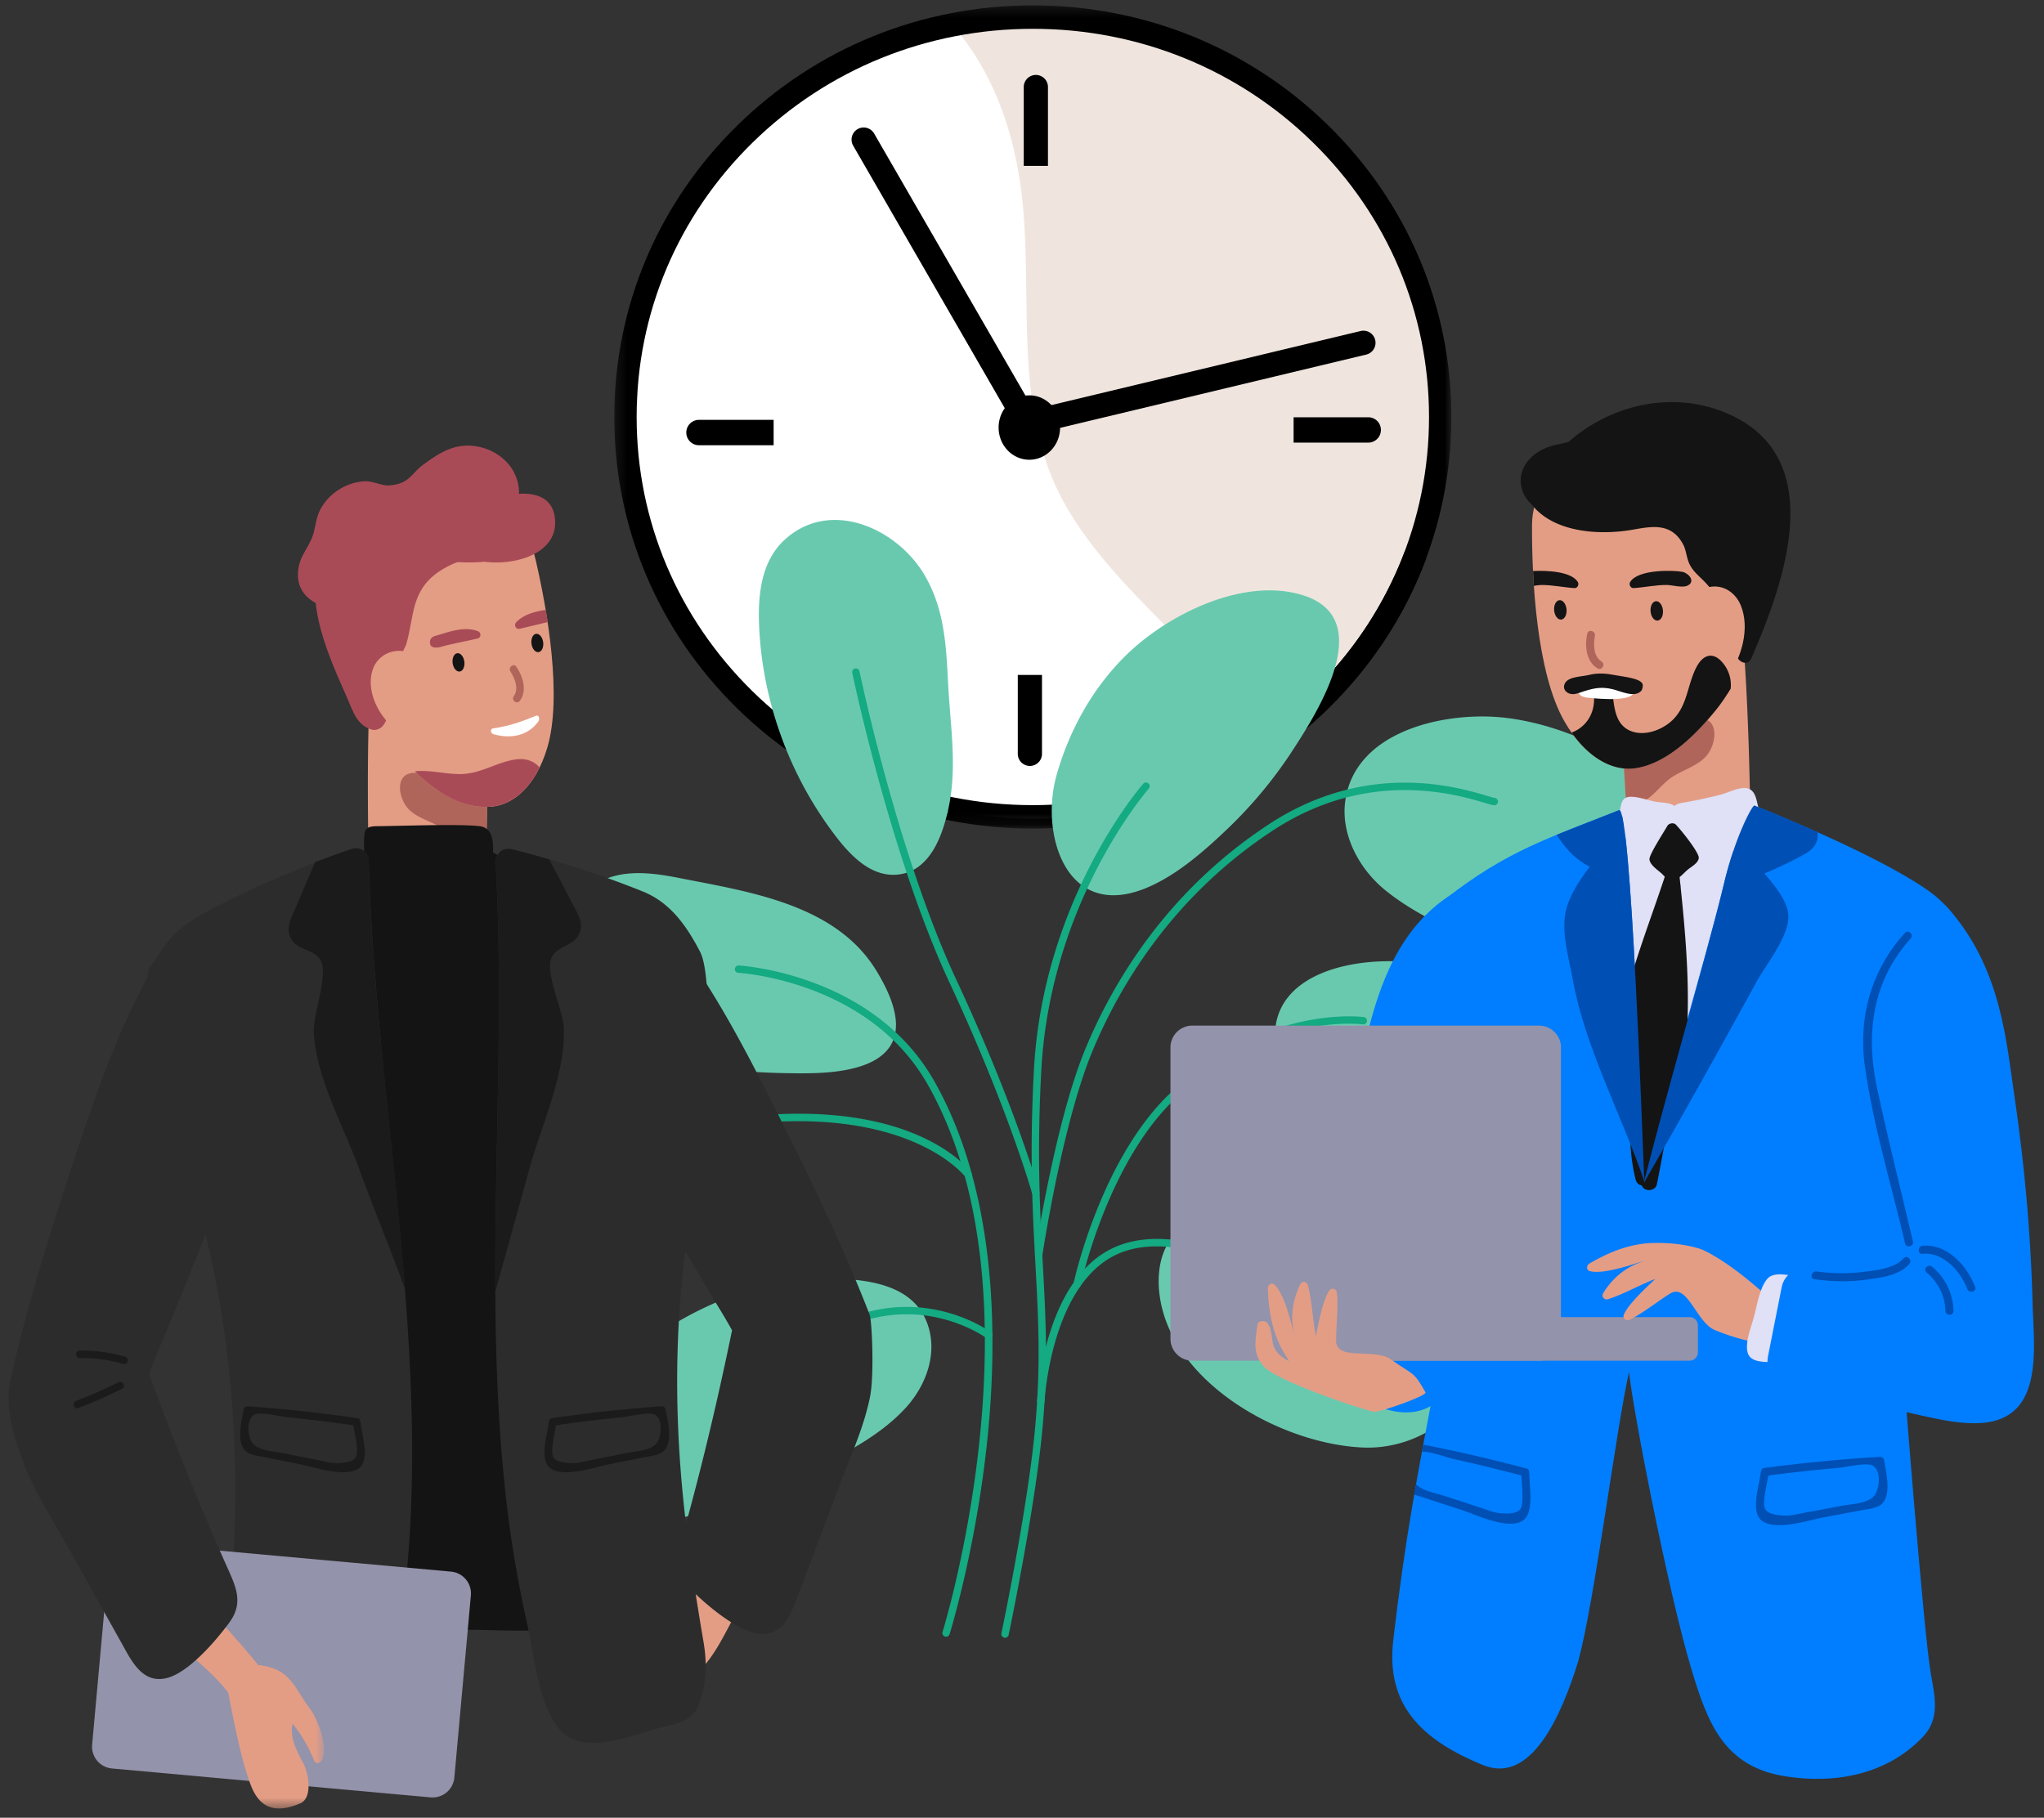 <?xml version="1.0" encoding="utf-8"?>
<svg xmlns="http://www.w3.org/2000/svg" xmlns:xlink="http://www.w3.org/1999/xlink" width="190" height="169" viewBox="0 0 190 169">
    <rect x="0" y="0" width="190" height="169" fill="#333333" stroke="none"/>
    <defs>
        <path id="a" d="M.3.362h77.814v76.534H.3z"/>
        <path id="c" d="M.3.426h15.022V19.5H.301z"/>
    </defs>
    <g fill="none" fill-rule="evenodd">
        <path fill="#EFE5DE" d="M133.247 38.99c0 20.506-16.623 37.13-37.13 37.13-20.505 0-37.13-16.624-37.13-37.13 0-20.507 16.625-37.13 37.13-37.13 20.507 0 37.13 16.623 37.13 37.13"/>
        <path fill="#FFF" d="M95.98 75.98c7.925 0 15.269-2.484 21.299-6.715-1.242-2.222-2.76-4.325-4.465-6.298-4.68-5.417-10.515-10.018-13.987-16.386-4.49-8.24-2.95-18.029-3.706-27.014-.541-6.438-2.485-12.465-6.477-17.12-14.741 2.954-26.326 14.638-29.138 29.43a76.115 76.115 0 0 0-.167 2.734c-.138 3.197-.134 6.4-.103 9.603 2.6 17.964 18.058 31.767 36.743 31.767"/>
        <g transform="translate(56.798 .138)">
            <mask id="b" fill="#fff">
                <use xlink:href="#a"/>
            </mask>
            <path fill="#000" d="M39.207 2.54c-9.846 0-19.1 3.76-26.06 10.588C6.204 19.943 2.38 29 2.38 38.63S6.203 57.315 13.148 64.13c6.958 6.828 16.213 10.588 26.06 10.588 9.846 0 19.101-3.76 26.06-10.588 6.944-6.815 10.768-15.871 10.768-25.5 0-9.63-3.824-18.687-10.769-25.502C58.309 6.3 49.054 2.54 39.207 2.54m0 74.357c-10.376 0-20.135-3.97-27.48-11.177C4.359 58.489.301 48.867.301 38.629c0-10.239 4.058-19.86 11.426-27.09C19.072 4.33 28.831.362 39.207.362c10.377 0 20.136 3.97 27.48 11.177 7.369 7.23 11.427 16.851 11.427 27.09 0 10.238-4.058 19.86-11.426 27.09-7.345 7.207-17.104 11.177-27.48 11.177" mask="url(#b)"/>
        </g>
        <path fill="#000" d="M96.962 39.62l-1.95 1.125-15.705-27.203a1.125 1.125 0 1 1 1.95-1.125l15.705 27.202z"/>
        <path fill="#000" d="M96.452 40.283l-.525-2.189 30.547-7.318a1.125 1.125 0 0 1 .525 2.19l-30.547 7.317zM120.246 41.152v-2.359h6.938a1.179 1.179 0 1 1 0 2.359h-6.938zM94.608 62.753h2.25v7.38a1.126 1.126 0 0 1-2.25 0v-7.38zM97.413 15.425h-2.25v-7.38a1.126 1.126 0 0 1 2.25 0v7.38zM71.913 41.394v-2.359h-6.938a1.179 1.179 0 1 0 0 2.36h6.938z"/>
        <path fill="#000" d="M98.54 39.75c0 1.653-1.279 2.993-2.857 2.993-1.578 0-2.857-1.34-2.857-2.994 0-1.653 1.28-2.993 2.857-2.993 1.578 0 2.858 1.34 2.858 2.993M130.565 51.312c-1.816 4.793-4.678 9.19-8.475 12.916a36.794 36.794 0 0 1-17.82 9.686 5.917 5.917 0 0 1-.269 2.278 38.837 38.837 0 0 0 19.51-10.375c4.075-3.999 7.135-8.73 9.059-13.891a5.098 5.098 0 0 1-2.005-.614"/>
        <path fill="#69C9AF" d="M157.176 76.791c-1.422-2.95-4.165-4.942-6.945-6.513-3.113-1.758-6.57-3.07-10.129-3.523-5.465-.695-14.137 1.05-15.052 7.713-.435 3.168 1.327 6.362 3.738 8.314 4.836 3.915 13.943 7.148 20.152 6.501 6.155-.64 11.198-6.34 8.236-12.492M131.711 89.513c-6.038-.695-12.684 1.03-13.165 6.147-.51 5.42 6.103 6.864 10.25 6.968 3.655.091 11.07-.813 12.573-5.105 1.529-4.363-3.776-7.333-9.658-8.01M121.118 55.342c-5.468-1.716-12.42 1.718-16.28 5.417-3.18 3.046-5.404 7.024-6.612 11.258-1.573 5.509.856 13.447 8.102 10.629 2.917-1.139 5.578-3.488 7.817-5.627a41.016 41.016 0 0 0 6.017-7.264c2.394-3.678 7.834-12.255.956-14.413M126.49 114.213c-4.642-1.51-12.977-3.115-16.807.082-2.285 1.906-2.305 5.33-1.49 7.953 2.215 7.143 11.454 12.043 18.538 12.333 5.099.209 10.558-3.347 10.441-8.886-.123-5.878-5.012-9.528-10.126-11.296a32.793 32.793 0 0 0-.557-.186M88.268 65.594a72.26 72.26 0 0 1-.137-2.042c-.179-3.532-.333-6.906-2.171-10.057-2.551-4.372-8.816-7.232-13.07-3.267-2.089 1.946-2.423 4.953-2.337 7.654.11 3.442.772 6.885 1.905 10.135a34.729 34.729 0 0 0 4.61 8.895c1.476 2.043 3.571 4.703 6.414 4.397 2.774-.3 3.978-3.205 4.566-5.655a.718.718 0 0 0 .069-.291c.037-.167.072-.33.104-.49.615-3.072.289-6.183.047-9.279M81.433 90.2c-3.794-6.16-11.842-7.295-18.337-8.578-2.533-.5-5.52-.89-7.798.636-1.862 1.245-2.73 3.519-2.556 5.708.458 5.78 6.494 9.498 11.558 10.804 3.308.852 6.732 1.005 10.133 1.018 4.168.016 12.58-.527 7-9.588M63.458 101.833c-8.238-3.498-18.487 1.349-23.178 8.444-1.37 2.07-1.554 4.65.163 6.583 1.922 2.166 4.962 2.447 7.677 2.185 5.58-.54 10.914-2.855 15.182-6.477 1.676-1.423 4.61-3.81 4.765-6.198.153-2.369-2.81-3.773-4.609-4.537M86.044 122.671c-1.369-3.076-5-3.65-8.006-3.783-7.044-.31-13.654 2.516-19.135 6.782-3.472 2.703-13.346 10.532-7.548 15.3 2.972 2.445 7.324 1.269 10.69.475a63.111 63.111 0 0 0 12.15-4.221c3.45-1.606 7.314-3.445 9.943-6.277 2.026-2.182 3.178-5.415 1.906-8.276"/>
        <path fill="#14AA82" d="M93.424 152.266a.344.344 0 0 1-.337-.415c.022-.106 2.242-10.692 3.022-18.017.678-6.36.43-10.946.14-16.256-.263-4.84-.561-10.326-.141-18.105.863-15.994 10.076-26.508 10.168-26.612a.344.344 0 0 1 .514.457c-.091.103-9.146 10.448-9.996 26.192-.417 7.742-.12 13.207.142 18.03.29 5.34.54 9.952-.143 16.367-.784 7.36-3.01 17.98-3.033 18.086a.344.344 0 0 1-.336.273"/>
        <path fill="#14AA82" d="M96.278 111.231a.343.343 0 0 1-.331-.251c-.022-.078-2.242-7.944-7.684-19.619-5.475-11.742-9.007-28.637-9.042-28.806a.343.343 0 1 1 .673-.14c.035.169 3.552 16.987 8.992 28.656 5.469 11.731 7.701 19.646 7.723 19.724a.345.345 0 0 1-.331.436M87.942 152.174a.344.344 0 0 1-.328-.447c.097-.312 9.651-31.437-1.375-50.888-5.485-9.676-17.485-10.384-17.605-10.39a.344.344 0 0 1-.327-.36.347.347 0 0 1 .36-.326c.125.006 12.5.735 18.17 10.736 5.846 10.313 5.922 23.755 4.956 33.215-1.044 10.23-3.499 18.14-3.523 18.22a.344.344 0 0 1-.328.24"/>
        <path fill="#14AA82" d="M49.57 110.241a.344.344 0 0 1-.232-.598c.193-.175 4.902-4.299 20.31-5.855 15.49-1.564 20.436 4.951 20.64 5.23a.344.344 0 0 1-.555.405c-.056-.075-4.97-6.47-20.016-4.95-15.133 1.528-19.872 5.639-19.918 5.68a.344.344 0 0 1-.23.088M68.65 129.881a.345.345 0 0 1-.266-.562c.126-.152 3.14-3.756 10.473-6.734 7.43-3.018 13.214 1.243 13.271 1.285a.344.344 0 0 1-.414.55c-.054-.041-5.54-4.065-12.598-1.198-7.154 2.906-10.17 6.498-10.2 6.533a.341.341 0 0 1-.265.126M96.752 130.618h-.018a.344.344 0 0 1-.326-.36c.025-.497.688-12.182 7.948-14.587 7.207-2.388 16.827 4.77 17.233 5.076a.344.344 0 0 1-.413.55c-.097-.073-9.74-7.248-16.604-4.973-6.812 2.257-7.472 13.85-7.477 13.968a.344.344 0 0 1-.343.326"/>
        <path fill="#14AA82" d="M100.125 119.75a.344.344 0 0 1-.337-.415c.025-.115 2.537-11.766 9.202-17.895 8.805-8.098 17.713-6.891 17.802-6.878a.344.344 0 0 1-.1.68c-.086-.013-8.685-1.162-17.237 6.704-6.504 5.982-8.97 17.417-8.994 17.532a.344.344 0 0 1-.336.273"/>
        <path fill="#14AA82" d="M96.546 117.046a.344.344 0 0 1-.34-.395c.018-.121 1.855-12.276 4.676-19.112 2.507-6.073 7.502-14.63 17.062-20.9 9.105-5.974 17.515-3.472 20.28-2.65.299.089.608.181.687.186a.352.352 0 0 1 .331.355.337.337 0 0 1-.335.333c-.152 0-.367-.062-.88-.215-2.688-.8-10.868-3.233-19.706 2.565-9.413 6.176-14.333 14.605-16.803 20.588-2.79 6.759-4.614 18.831-4.632 18.952a.344.344 0 0 1-.34.293"/>
        <path fill="#007EFF" d="M135.613 82.75c-7.82 4.332-8.656 14.345-10.28 22.216-1.365 6.613-5.605 17.483-.538 23.468 1.714 2.024 5.451 3.785 8.053 2.368 2.652-1.446 3.216-6.326 3.49-9.005 1.062-10.429-1.448-21.151-3.432-31.32-.114-.583-.564-.823-1.03-.804 1.14-2.016 2.677-3.757 4.875-4.976 1.268-.705.133-2.65-1.138-1.947"/>
        <path fill="#E0E0F6" d="M161.8 77.245c-2.387-.521-5.326-1.2-8.03-1.2-.99-.13-1.98-.273-2.973-.391-1.1-.13-1.35 1.151-.776 1.844-.433 2.068.001 4.402.1 6.491.138 2.892.282 5.782.444 8.672.324 5.78.732 11.552 1.272 17.315.104 1.106 1.468 1.557 2.11.572 1.417-2.175 1.723-4.495 2.32-6.974.678-2.818 1.595-5.568 2.498-8.32 1.726-5.263 3.283-10.494 3.371-16.06.66-.528.719-1.718-.336-1.949"/>
        <path fill="#E49D85" d="M160.453 58.825a179.823 179.823 0 0 0-7.64-1.792 2.427 2.427 0 0 0-.645-.042c-1.334-.06-2.783 1.015-2.422 2.766 1.331 6.465.942 10.34 1.597 16.93.293 2.947 11.363 2.072 11.362.884-.003-4.536-.226-11.931-.556-16.465-.073-1.002-.67-2.019-1.696-2.281"/>
        <path fill="#B0655A" d="M155.035 72.54c1.054-.875 2.48-1.151 3.462-2.127 1.107-1.1 1.45-3.874-.794-3.623a.77.77 0 0 0-.57.354c-.968.119-2.228.966-3.03 1.55a.712.712 0 0 0-.464-.178c-.9.031-1.925.5-2.783 1.186.107 1.718.196 3.44.302 5.166a2.85 2.85 0 0 0 1.207-.172c1.128-.426 1.778-1.415 2.67-2.156"/>
        <path fill="#E49D85" d="M159.5 41.048c-1.785-1.856-4.653.39-7.028.394-2.808.006-5.098-1.877-6.54.457-1.816 1.997-3.508 4.073-3.523 6.894-.027 5.202.447 13.753 2.986 18.23 2.008 3.541 4.565 4.64 6.462 4.422 3.172-.364 6.04-3.442 7.708-5.513.906-1.125 2.38-3.516 2.697-4.742 1.827-7.03 2.554-14.615-2.762-20.142"/>
        <path fill="#141414" d="M145.617 56.651c.045.498-.176.925-.494.954-.318.029-.612-.352-.658-.85-.045-.498.177-.925.495-.954.318-.028.612.352.657.85M154.58 56.744c.045.498-.177.925-.495.953-.318.03-.612-.351-.657-.85-.045-.497.176-.924.494-.953.318-.029.612.352.657.85"/>
        <path fill="#141414" d="M160.567 38.442c-5.073-2.186-10.827-.828-14.753 2.635-.702.208-1.454.287-2.14.577-.821.348-1.57.929-1.99 1.73-.668 1.267-.256 2.681.71 3.527.012.019.022.037.036.055 2.075 2.577 6.303 2.81 9.314 2.285 1.785-.312 3.618-.696 4.717 1.375.307.58.309 1.315.634 1.915.391.722 1.011 1.148 1.55 1.75 1.542 1.724 1.995 3.244 2.239 5.265l-.031.147a.777.777 0 0 0 .11.605l.019.186c.033.36.267.587.542.678.271.481.99.685 1.262.056 3.064-7.048 7.3-18.685-2.22-22.786"/>
        <path fill="#E49D85" d="M161.814 56.28c-.405-.98-1.283-1.73-2.38-1.752-1.212-.026-1.863.81-2.487 1.723-.97 1.421.884 2.665 2.116 1.928.017.244.052.5.027.682-.128.947-.547 1.77-1.096 2.54-1.135 1.589 1.474 3.072 2.606 1.523 1.294-1.77 2.086-4.524 1.214-6.643"/>
        <path fill="#141414" d="M156.371 53.162c-.838-.154-4.12-.248-4.84.95-.136.228.027.584.325.564 1.028-.067 2.03-.293 3.066-.29.555.003 1.534.328 2.033.013.645-.406-.025-1.134-.584-1.237M142.502 53.091c.022.452.048.91.079 1.375.258-.039.504-.079.698-.08 1.036-.003 2.038.222 3.065.29.298.02.461-.336.324-.565-.588-.98-2.888-1.094-4.166-1.02"/>
        <path fill="#B0655A" d="M148.868 61.499c-.758-.471-.76-1.604-.614-2.378.088-.466-.619-.67-.717-.198-.233 1.114-.117 2.57.955 3.22.412.25.783-.391.376-.644"/>
        <path fill="#141414" d="M157.702 62.009c-.872 1.654-.818 3.595-2.257 4.963-.888.844-2.4 1.443-3.643 1.066-1.463-.444-1.697-1.829-1.859-3.14-.076-.624-.747-.835-1.168-.637-.32.052-.605.278-.599.701.022 1.495-.825 2.68-2.089 3.149 1.88 2.677 4.087 3.528 5.773 3.334 3.172-.364 6.04-3.442 7.708-5.513.379-.47.855-1.163 1.306-1.898a3.184 3.184 0 0 0-.643-2.292c-.903-1.19-1.886-.952-2.529.267"/>
        <path fill="#FFF" d="M151.737 63.956c-.34-.56-1.58-.507-2.148-.522-.225-.006-.661-.044-1.069-.012-.037-.194-.203-.363-.449-.296-.473.128-1.38.47-1.353 1.099.025.59.706.633 1.143.67.449.037 4.747.5 3.876-.939"/>
        <path fill="#141414" d="M152.678 63.579c-.24-.531-1.791-.662-2.535-.808-.848-.166-1.63-.223-2.418-.025-.715.18-1.936.14-2.264.795-.238.478.079.872.538.975.405.09.87-.13 1.244-.249.985-.312 1.685-.434 2.719-.175.711.18 1.978.802 2.59.15.122-.13.201-.497.126-.663"/>
        <path fill="#007EFF" d="M179.488 155.663c-.656-3.648-2.548-27.924-2.532-27.992 1.613-6.769 7.5-28.838 7.2-34.51-.212-4.003-1.451-7.882-4.834-10.3-4.925-3.522-16.192-7.949-16.243-7.97-.167-.078-1.765 2.796-2.825 7.25-1.615 6.785-6.535 23.092-7.409 27.682-.159-3.711-1.23-34.948-2.342-34.504-6.484 2.583-10.401 3.755-16.106 8.226-7.447 5.838-.128 40.363-.95 44.683-1.627 8.566-2.812 14.603-3.937 24.279-.688 5.912 2.5 9.216 8.369 11.604 4.446 1.808 7.266-4.58 8.839-9.705 1.523-5.634 3.504-21.506 4.706-26.84.456 4.065 3.688 20.591 5.796 27.603 1.499 4.988 3.003 9.044 8.662 9.968 4.51.737 9.45-.057 12.874-3.672 1.593-1.682 1.106-3.722.732-5.802"/>
        <path fill="#9393AB" d="M143.065 126.507h-32.23a2.035 2.035 0 0 1-2.035-2.034V97.389c0-1.124.91-2.035 2.034-2.035h32.23c1.124 0 2.035.911 2.035 2.035v27.084a2.035 2.035 0 0 1-2.034 2.034"/>
        <path fill="#9393AB" d="M157.055 122.456h-36.167v4.052h36.167a.772.772 0 0 0 .772-.773v-2.507a.772.772 0 0 0-.772-.772"/>
        <path fill="#E49D85" d="M132.51 129.455c-1.149-2.029-1.064-1.536-3.228-3.075-1.489-1.059-4.893.145-5.08-1.594-.03-1.278.227-3.37.06-4.646-.042-.318-.48-.448-.675-.18-.746 1.03-1.212 4.146-1.27 4.255-.313-1.551-.342-3.163-.73-4.708-.09-.363-.549-.45-.724-.093-.841 1.718-.912 3.355-.483 4.891-.171-.371-.841-3.913-1.924-4.874-.27-.239-.613.054-.604.349.059 2.096.432 4.183 1.509 6.01.163.279.328.535.492.78-.652-.35-1.258-.743-1.5-1.52-.153-.489-.133-2.487-1.099-2.199-.165-.004-.327.072-.354.26-.226 1.588-.522 2.872.722 4.072 1.211 1.169 7.96 3.567 10.082 4.076.427.103 4.977-1.502 4.806-1.804M147.737 117.476c1.807-1.063 3.774-1.854 5.895-1.913 2.554-.07 4.306.465 4.817.717 3.487 1.729 7.257 5.583 9.007 7.298.314.307.234.664-.001.905-.046.317-.249.608-.596.623-2.328.104-5.006-.432-7.46-1.449-1.687-.699-2.475-4.223-4.047-3.458-1.1.653-2.737 1.982-3.906 2.517-.291.134-.635-.168-.511-.475.477-1.18 2.87-3.229 2.931-3.335-1.48.558-2.861 1.388-4.376 1.88-.357.116-.673-.227-.464-.564 1.009-1.625 2.359-2.554 3.888-3.006-.405.052-3.762 1.365-5.152.957-.345-.102-.28-.547-.025-.697"/>
        <path fill="#E0E0F6" d="M166.874 118.634c-.799-.084-2.035-.424-2.624.296-.685.837-.934 2.464-1.21 3.498-.25.936-.85 2.368-.586 3.327.267.97 1.656.863 2.457.887.532.016.806-.493.728-.956a4.726 4.726 0 0 1-.056-.66 56.56 56.56 0 0 0 .908-4.52c.005-.023.007-.045.012-.067.019-.117.043-.232.06-.349.114.018.222.035.31.044.966.088.95-1.402 0-1.5"/>
        <path fill="#007EFF" d="M188.939 121.18c-.167-6.44-.75-12.86-1.682-19.234-.787-5.382-1.3-11.968-6.129-17.453-2.205-2.504-5.04 1.378-3.048 4.13 1.576 2.178 2.348 4.73 2.873 7.346-.165.33-.274.716-.299 1.164l-.245 4.39c-1.51-.528-3.356.2-3.381 2.375a95.875 95.875 0 0 1-1.407 15.377 10.79 10.79 0 0 0-3.806-.05 52.728 52.728 0 0 1-2.324-1.11c-1.408-.72-3.529-.187-3.878 1.577l-1.259 6.355c-.257 1.299.36 2.982 1.844 3.248l9.845 1.764c2.608.467 5.628 1.467 8.318 1.222 5.666-.518 4.684-7.01 4.578-11.102"/>
        <path fill="#004FB4" d="M177.814 115.412c-1.102-4.693-2.275-9.375-3.297-14.085-1.116-5.146-.53-10.029 3.084-14.071.318-.355-.203-.881-.526-.525-3.13 3.453-4.373 7.868-3.717 12.463.787 5.515 2.459 10.997 3.73 16.418.11.471.837.272.726-.2M183.594 119.642c-.732-1.943-2.614-4.044-4.886-3.815-.471.048-.478.79 0 .744 1.933-.189 3.526 1.618 4.165 3.27.171.442.891.253.721-.2M179.611 117.778c-.365-.305-.895.217-.527.527 1.08.91 1.704 2.153 1.753 3.57.017.48.763.482.749 0a5.488 5.488 0 0 0-1.975-4.097"/>
        <path fill="#E0E0F6" d="M163.451 75.086c-.195-.747-.27-1.723-1.177-1.82-.672-.071-1.708.457-2.344.62-.973.248-1.953.463-2.94.646-.629.117-1.084.137-1.35.417-.018-.016-.026-.036-.045-.05-.36-.28-1.294-.285-1.73-.366-.706-.132-1.691-.511-2.404-.448-.728.064-.764.689-.896 1.38-.05.256.142.427.341.457-.062.93.066 2.063.608 2.507.048.29.12.57.24.827.108.235.343.23.512.114.146.125.372.138.513-.023a.407.407 0 0 0 .392.092.421.421 0 0 0 .187.062c-.006.038-.002.073 0 .107-.192-.01-.396.103-.406.353-.01.242-.019.485-.027.727-.011.357.547.538.704.19.162-.358.33-.716.495-1.074.033.394.579.535.726.099l.31-.922c-.003.235-.012.474-.03.728-.035.474.68.479.747.029.111.471.23.942.366 1.41.137.47.829.273.73-.2-.094-.44-.168-.881-.254-1.321.023-.007.044-.006.068-.017.376-.179.758-.343 1.136-.514a.4.4 0 0 0 .55.249c.496-.22.992-.432 1.49-.64-.035.265.223.524.551.38l.524-.231c-.043.287.23.596.541.393.643-.422 1.303-.94 1.405-1.747.08-.07.14-.16.154-.279l.162-1.236a.29.29 0 0 0-.073-.24c.002-.078.006-.154.006-.232.155-.066.273-.217.218-.427"/>
        <path fill="#141414" d="M155.795 76.684c-.236-.249-.67-.131-.802.098-.354.61-1.707 2.699-1.668 3.115.05.542.816 1.013 1.171 1.353.084.08.168.172.255.26-1.429 4.332-3.153 8.611-4.072 13.062.07 1.198.146 2.394.225 3.591.113-1.185.294-2.355.535-3.511-.078 2.023-.01 4.057.03 6.08.058 2.944-.16 6.071.572 8.94.084.325.306.493.553.532l.04.077c.285.562 1.257.451 1.383-.18.508-2.563.97-5.132 1.395-7.708a.716.716 0 0 0 .314-.577c.036-.735.082-1.469.132-2.201.035-.225.066-.45.1-.676.201.147.592.052.63-.287.622-5.384.197-10.785-.362-16.155a.75.75 0 0 0-.025-.243c-.025-.235-.048-.47-.074-.706.28-.227.542-.516.765-.7.323-.269.967-.597 1.017-1.076.05-.491-1.588-2.536-2.114-3.088"/>
        <path fill="#004FB4" d="M176.95 116.988c-.857.978-2.75 1.15-3.953 1.287a16.557 16.557 0 0 1-4.131-.065c-.47-.063-.676.655-.2.722 1.598.223 3.184.265 4.786.046 1.351-.185 3.086-.374 4.027-1.461.313-.362-.21-.893-.529-.53M174.151 139.143c-.708.683-2.042.68-2.994.86-1.1.205-2.197.427-3.3.618-.629.11-1.345.326-1.98.291-.515-.029-1.574-.086-1.822-.675-.245-.58.19-2.24.322-3.051 2.148-.282 4.301-.522 6.46-.706.607-.051 2.643-.534 3.212-.235.93.488.614 2.405.102 2.898m.98-3.414c-.026-.152-.208-.288-.361-.28-3.608.213-7.2.558-10.783 1.032-.202.027-.278.172-.27.326a.377.377 0 0 0-.058.167c-.127 1.16-1.019 3.692.201 4.471 1.36.87 4.246-.108 5.657-.373 1.223-.23 2.446-.452 3.667-.687.602-.116 1.455-.161 1.873-.705.732-.956.256-2.873.074-3.95M142.13 136.895c.03-.152-.028-.306-.224-.36-3.18-.85-6.381-1.59-9.608-2.228-.041.221-.08.44-.122.66.757-.048 2.4.563 2.937.68 2.117.463 4.22.98 6.315 1.538.025.82.24 2.524-.077 3.068-.322.55-1.38.47-1.894.432-.634-.047-1.316-.355-1.926-.545-1.068-.333-2.128-.694-3.192-1.042-.856-.28-2.054-.452-2.712-1.093l-.165.948c.281.104.572.18.818.262 1.18.391 2.364.772 3.547 1.157 1.365.446 4.1 1.789 5.56 1.103 1.312-.614.755-3.24.78-4.408a.374.374 0 0 0-.037-.172M168.96 77.377c-3.246-1.451-5.852-2.476-5.877-2.487-.166-.077-1.764 2.797-2.824 7.251-1.416 5.949-5.772 20.974-7.414 27.682.068-.07.133-.147.189-.244 3.483-6.058 6.882-12.167 10.242-18.295.884-1.614 3.002-4.177 2.96-6.115-.028-1.308-1.178-2.73-2.227-3.963 1.336-.558 2.65-1.171 3.867-1.874.895-.517 1.145-1.203 1.085-1.955"/>
        <path fill="#004FB4" d="M152.844 109.827c.074.218.111-.018.121-.59-.046.21-.088.412-.121.59m-2.343-34.505c-2.165.863-4.042 1.57-5.797 2.293.679 1.07 1.483 2.035 2.607 2.711.152.092.31.171.466.25-1 1.318-1.956 2.76-2.257 4.28-.387 1.952.358 4.398.691 6.276 1.098 6.173 4.617 12.753 6.633 18.695-.159-3.711-1.23-34.948-2.343-34.505"/>
        <path fill="#E49D85" d="M61.292 152.908a79.33 79.33 0 0 1 3.462-7.31c.335-.623 1.355-.284 1.316.347.442.01.895.375.692.863.38.13.713.58.499 1.069l-.226.516c.22.149.359.403.307.694.477-.645 1.57.02 1.145.774-1.23 2.183-2.274 4.744-4.37 6.24-.474.34-1.007-.13-1.053-.604-.03-.308.036-.635.146-.963a.743.743 0 0 1-.1-.201.774.774 0 0 1-.592-.309.803.803 0 0 1-.653-.282c-.41-.033-.772-.354-.573-.834M35.815 64.407c2.384-.705 4.775-1.37 7.183-1.97a2.27 2.27 0 0 1 .61-.062c1.263-.105 2.675.864 2.395 2.537-1.034 6.179-.528 9.84-.916 16.112-.174 2.806-10.703 2.368-10.744 1.242-.158-4.303-.208-11.325-.056-15.636.034-.953.564-1.938 1.528-2.223"/>
        <path fill="#B0655A" d="M41.439 77.223c-1.031-.793-2.392-1.005-3.359-1.895-1.089-1.004-1.512-3.623.625-3.465a.73.73 0 0 1 .553.316c.922.079 2.147.837 2.928 1.362a.68.68 0 0 1 .434-.184c.854-.002 1.844.405 2.682 1.026-.042 1.633-.065 3.27-.104 4.91-.38.042-.777.004-1.15-.121-1.085-.363-1.737-1.278-2.61-1.95"/>
        <path fill="#E49D85" d="M32.679 50.691c1.26-2.094 4.042-2.844 6.24-3.342 2.6-.587 5.2-2.185 7.025-.331 2.102 1.465 3.23 2.401 3.84 5.008 1.123 4.807 2.49 12.82 1.086 17.499-1.11 3.7-3.244 5.256-5.046 5.456-3.011.332-5.51-1.572-7.315-3.337-1.56-1.523-3.466-3.946-4.02-5.014-3.174-6.119-5.562-9.702-1.81-15.939"/>
        <path fill="#141414" d="M49.403 59.853c.064.47.359.818.659.778.3-.04.492-.455.429-.925-.064-.47-.359-.819-.66-.778-.3.04-.491.455-.428.925M42.076 61.656c.063.47.358.819.658.778.3-.04.493-.455.43-.925-.064-.47-.359-.819-.66-.778-.3.04-.492.455-.428.925"/>
        <path fill="#A94B57" d="M40.419 59.132c.053-.017.177-.053.183-.054 1.228-.363 2.567-.868 3.818-.4.32.12.334.611-.028.69l-2.806.61c-.467.102-1.115.432-1.524.074-.088-.077-.29-.722.357-.92M50.732 56.693c.063.377.123.76.181 1.145l-2.612.624c-.36.087-.56-.362-.324-.609.719-.75 1.741-.992 2.755-1.16"/>
        <path fill="#A94B57" d="M31.97 48.64c2.996-2.48 8.355-3.038 12.125-2.48 2.459.365 4.509 2.49 4.9 3.59.17.585-.103 1.324-.889 1.414-2.471.283-5.194.538-7.308 1.984-2.636 1.803-2.273 4.161-3.039 6.773-.052.181-.185.33-.235.497-.649 2.167-.963 2.2-1.154 4.185-.094.98-.153 2.06-.774 2.874-.214.28-.675.464-1.021.364-1.419-.406-1.75-1.704-2.316-2.983-1.016-2.301-2.068-4.624-2.626-7.087-.759-3.35-.452-6.825 2.336-9.132"/>
        <path fill="#E49D85" d="M34.756 61.98c.356-.789 1.17-1.41 2.21-1.465 1.147-.06 1.789.58 2.405 1.28.96 1.093-.765 2.138-1.953 1.596-.01.194-.035.397-.007.54.148.745.567 1.383 1.11 1.973 1.12 1.219-1.313 2.48-2.43 1.291-1.277-1.357-2.104-3.509-1.335-5.214"/>
        <path fill="#141414" d="M21.525 89.413c4.054-4.362 9.382-7.892 14.024-11.595 2.081-1.66 5.064 1.255 2.963 2.962-.864.703-1.739 1.396-2.614 2.09 1.313-.59 2.863-1.626 4.44-2.225-1.142-1.627.706-4.274 2.732-3.02 4.663 2.887 10.44 5.524 14.474 9.251 3.108 2.872 3.377 7.74 3.9 11.671.771 5.807.008 36.672-1.027 35.699l-.511 7.079c-.029.39-.14.72-.3.999-.313 2.956-.955 6.216-3.47 7.78-3.406 2.116-9.252 1.361-13.052 1.423-3.763.06-9.108.994-11.65-2.519-1.832-2.532-2.287-6.369-2.443-9.75-.894.09-1.754-.317-1.944-1.482-2.033-12.459-5.424-24.368-8.563-36.557-1.18-4.582-.173-8.349 3.04-11.806"/>
        <path fill="#141414" d="M33.842 79.436c0-2.3-.143-2.619 1.34-2.626 1.744-.008 7.592-.227 9.417.006 1.798.23 1.102 2.915 1.122 4.395.019 1.33-1.48 1.668-2.287 1.03a1.713 1.713 0 0 1-.174.104 1.8 1.8 0 0 1-.966.617c-.577.147-1.15.084-1.71-.08-.548.385-1.37.17-1.855-.325-.386.657-1.263.768-1.899.417-.092.156-.186.31-.301.46-.676.88-2.28.97-2.58-.337-.341-1.488-.107-2.034-.107-3.661"/>
        <path fill="#2C2C2C" d="M14.626 89.13c1.103-2.648 3.84-4.015 6.254-5.23 3.785-1.906 7.707-3.518 11.708-4.906.415-.144.9-.074 1.176.1.34.212.499.548.514 1.065.561 19.36 4.42 38.528 3.996 57.929a109.394 109.394 0 0 1-1.003 12.753c-.395 2.82-.43 8.582-2.718 10.641-2.031 1.827-6.169.51-8.508.087-1.608-.29-3.277-.253-4.07-1.948-.842-1.798-1.078-3.645-.902-5.718.375-4.42.689-8.843.768-13.28.175-9.84-.885-19.45-3.549-28.933-1.196-4.258-2.526-8.488-3.368-12.835-.58-2.993-1.52-6.793-.298-9.726M64.64 110.355c-1.862 9.672-2.115 19.338-1.118 29.129.449 4.415 1.132 8.796 1.874 13.17.348 2.05.268 3.91-.42 5.773-.65 1.755-2.316 1.857-3.894 2.28-2.296.617-6.309 2.276-8.485.625-2.453-1.861-2.969-7.6-3.598-10.377a109.28 109.28 0 0 1-2.064-12.625c-2.045-19.298.2-38.721-.858-58.06-.028-.516.186-.914.507-1.154.26-.196.654-.256 1.08-.148 4.103 1.049 8.146 2.328 12.076 3.91 2.509 1.01 4.024 3.084 5.344 5.63 1.463 2.82.393 17.505-.443 21.847"/>
        <path fill="#2C2C2C" d="M80.83 122.206c-2.75-7.057-6.095-13.84-9.515-20.591-2.555-5.044-5.205-9.92-8.571-14.417-.04-.362-.202-.728-.526-1.068l-1.444-1.517c-1.752-1.84-4.798.427-3.449 2.351.07.16.157.318.275.475.164.217.303.395.437.55.498.615.982 1.237 1.448 1.867-.82.234-1.497.889-1.541 1.75-.208-.264-.408-.535-.617-.798-1.701-2.13-4.86.45-3.283 2.641a200.373 200.373 0 0 1 2.903 4.16c-1.544-.383-3.515 1.193-2.534 2.862 4.27 7.265 8.452 14.591 12.822 21.796.26.43.528.913.813 1.41-1.29 6.283-2.76 12.52-4.478 18.704-.567 2.038-1.109 3.634.528 5.276 1.433 1.438 4.406 4.05 6.533 4.238 2.295.203 2.975-2.054 3.64-3.818l3.736-9.902c1.027-2.723 2.308-5.471 2.873-8.34.393-1.996.181-7.036-.05-7.629"/>
        <path fill="#9393AB" d="M12.312 143.43l29.616 2.688a2.035 2.035 0 0 1 1.843 2.21l-1.537 16.936a2.035 2.035 0 0 1-2.21 1.843l-29.617-2.688a2.035 2.035 0 0 1-1.843-2.21l1.537-16.936a2.035 2.035 0 0 1 2.21-1.843"/>
        <path fill="#FFF" d="M45.825 67.724c1.715-.255 2.784-.69 3.991-1.177.276-.111.395.296.207.554-.943 1.296-2.522 1.628-4.157 1.156-.265-.077-.333-.49-.04-.533"/>
        <path fill="#1B1B1B" d="M23.677 131.507c.544-.277 2.47.205 3.045.26 2.047.2 4.088.453 6.123.746.115.77.51 2.352.27 2.9-.242.555-1.248.597-1.737.618-.603.027-1.28-.188-1.876-.299-1.044-.194-2.083-.417-3.124-.626-.9-.18-2.168-.193-2.831-.85-.48-.474-.758-2.297.13-2.75m-.996 3.249c.39.521 1.2.574 1.769.69 1.156.238 2.314.464 3.471.696 1.337.268 4.064 1.23 5.365.42 1.167-.726.35-3.138.243-4.241a.37.37 0 0 0-.054-.159c.01-.146-.06-.285-.252-.313-3.394-.491-6.8-.86-10.22-1.104-.146-.01-.32.117-.346.261-.186 1.02-.66 2.834.024 3.75M60.973 134.256c-.664.656-1.93.67-2.831.85-1.042.209-2.08.432-3.125.626-.596.111-1.273.326-1.876.3-.49-.022-1.494-.064-1.737-.62-.239-.547.155-2.129.27-2.9 2.036-.292 4.076-.545 6.123-.744.575-.056 2.501-.538 3.045-.261.888.452.61 2.275.13 2.75m.89-3.252c-.026-.144-.2-.271-.345-.26-3.421.242-6.827.612-10.221 1.103-.191.028-.262.167-.252.313a.364.364 0 0 0-.054.159c-.107 1.103-.923 3.515.243 4.24 1.301.81 4.028-.151 5.365-.419 1.157-.232 2.315-.458 3.471-.695.57-.117 1.38-.17 1.769-.691.685-.916.21-2.73.024-3.75"/>
        <g transform="translate(14.798 148.637)">
            <mask id="d" fill="#fff">
                <use xlink:href="#c"/>
            </mask>
            <path fill="#E49D85" d="M14.399 15.033a13.473 13.473 0 0 0-1.99-3.41c-.365 1.37.604 2.916 1.04 3.787.417.834.85 3.114-.348 3.622-3.848 1.63-4.499-1.39-5.046-3.064-.454-1.388-1.084-4.335-1.637-7.237C4.662 6.433 2.31 4.963.348 2.838-.16 2.29 3.63.143 4.047.458c.891.668 4.989 5.417 5.119 5.68.033.057 1.125.07 2.102.65 1.22.723 1.786 2.192 2.653 3.308 1 1.288 1.91 4.182 1.07 5.082-.194.207-.49.11-.593-.144" mask="url(#d)"/>
        </g>
        <path fill="#2C2C2C" d="M.997 128.166c1.667-7.388 3.98-14.59 6.364-21.772 1.78-5.366 3.68-10.58 6.343-15.527-.013-.363.093-.75.362-1.134l1.204-1.714c1.46-2.08 4.808-.287 3.759 1.815a2.316 2.316 0 0 1-.202.51c-.13.24-.241.436-.35.61a55.238 55.238 0 0 0-1.157 2.06c.847.11 1.612.657 1.784 1.502.166-.292.323-.589.492-.88 1.367-2.358 4.873-.275 3.638 2.126a200.794 200.794 0 0 0-2.257 4.543c1.47-.607 3.654.66 2.93 2.456-3.147 7.817-6.2 15.682-9.455 23.454-.194.463-.387.981-.595 1.515 2.206 6.022 4.581 11.973 7.196 17.834.862 1.932 1.634 3.43.258 5.297-1.204 1.634-3.758 4.657-5.834 5.158-2.24.54-3.246-1.591-4.166-3.238l-5.159-9.239c-1.42-2.541-3.092-5.07-4.075-7.824-.684-1.916-1.717-4.728-1.08-7.552"/>
        <path fill="#1B1B1B" d="M7.406 125.57c1.442-.026 2.85.164 4.234.57.426.125.246.792-.183.667a13.623 13.623 0 0 0-4.051-.542c-.447.007-.447-.686 0-.694M7.077 130.24a42.409 42.409 0 0 0 3.925-1.727c.397-.2.748.395.35.598a40.325 40.325 0 0 1-4.09 1.801c-.421.158-.6-.514-.185-.672M49.226 108.611c-1.06 3.826-2.12 7.652-3.183 11.477-.066-13.267.76-26.561.034-39.816-.028-.516.186-.914.507-1.154.26-.196.654-.257 1.08-.148 1.134.29 2.26.602 3.384.928a371.08 371.08 0 0 1 2.12 4.05c.538 1.048 1.197 1.859.608 3-.533 1.033-2.092 1.023-2.532 2.153-.566 1.452 1.082 4.8 1.161 6.396.212 4.246-2.055 9.058-3.179 13.114M33.37 108.632c1.357 3.73 2.909 7.46 4.268 11.191-.976-13.23-3.037-26.42-3.355-39.69-.012-.517-.257-.897-.596-1.112-.275-.174-.672-.203-1.088-.062-1.107.378-2.207.778-3.3 1.191a355.944 355.944 0 0 0-1.796 4.204c-.455 1.086-1.048 1.947-.37 3.039.612.988 2.165.855 2.693 1.948.678 1.402-.702 4.87-.656 6.467.123 4.25 2.76 8.868 4.2 12.824"/>
        <path fill="#A94B57" d="M27.783 52.63c.235-1.15 1.103-1.984 1.395-3.181.214-.877.254-1.553.746-2.34a5.053 5.053 0 0 1 3.964-2.364c.719-.043 1.655.438 2.29.387 1.914-.152 2.011-1.088 3.19-1.948 1.572-1.147 2.978-2.043 5.037-1.664 1.578.29 3.041 1.355 3.593 2.899.166.466.271.988.237 1.493 1.725-.105 3.284.449 3.367 2.551.12 3.065-3.808 4.14-6.57 3.761-2.416.248-5.301-.224-7.363-.716-.125.041-.249.077-.373.113-.16.47-.395.917-.694 1.319.286.837.233 1.7-.358 2.388.224.536.068 1.215-.661 1.373-2.715.584-8.673.203-7.8-4.07M42.901 71.964c1.884-.052 3.328-1.146 5.115-1.367.929-.115 1.656.2 2.137.75-1.177 2.401-2.869 3.47-4.34 3.633-2.974.328-5.445-1.525-7.246-3.27 1.42-.154 2.9.292 4.334.254"/>
        <path fill="#B0655A" d="M47.757 64.731c.498-.686.093-1.68-.313-2.31-.243-.377.304-.81.56-.43.603.895 1.024 2.217.315 3.171-.273.368-.829-.062-.562-.431"/>
    </g>
</svg>